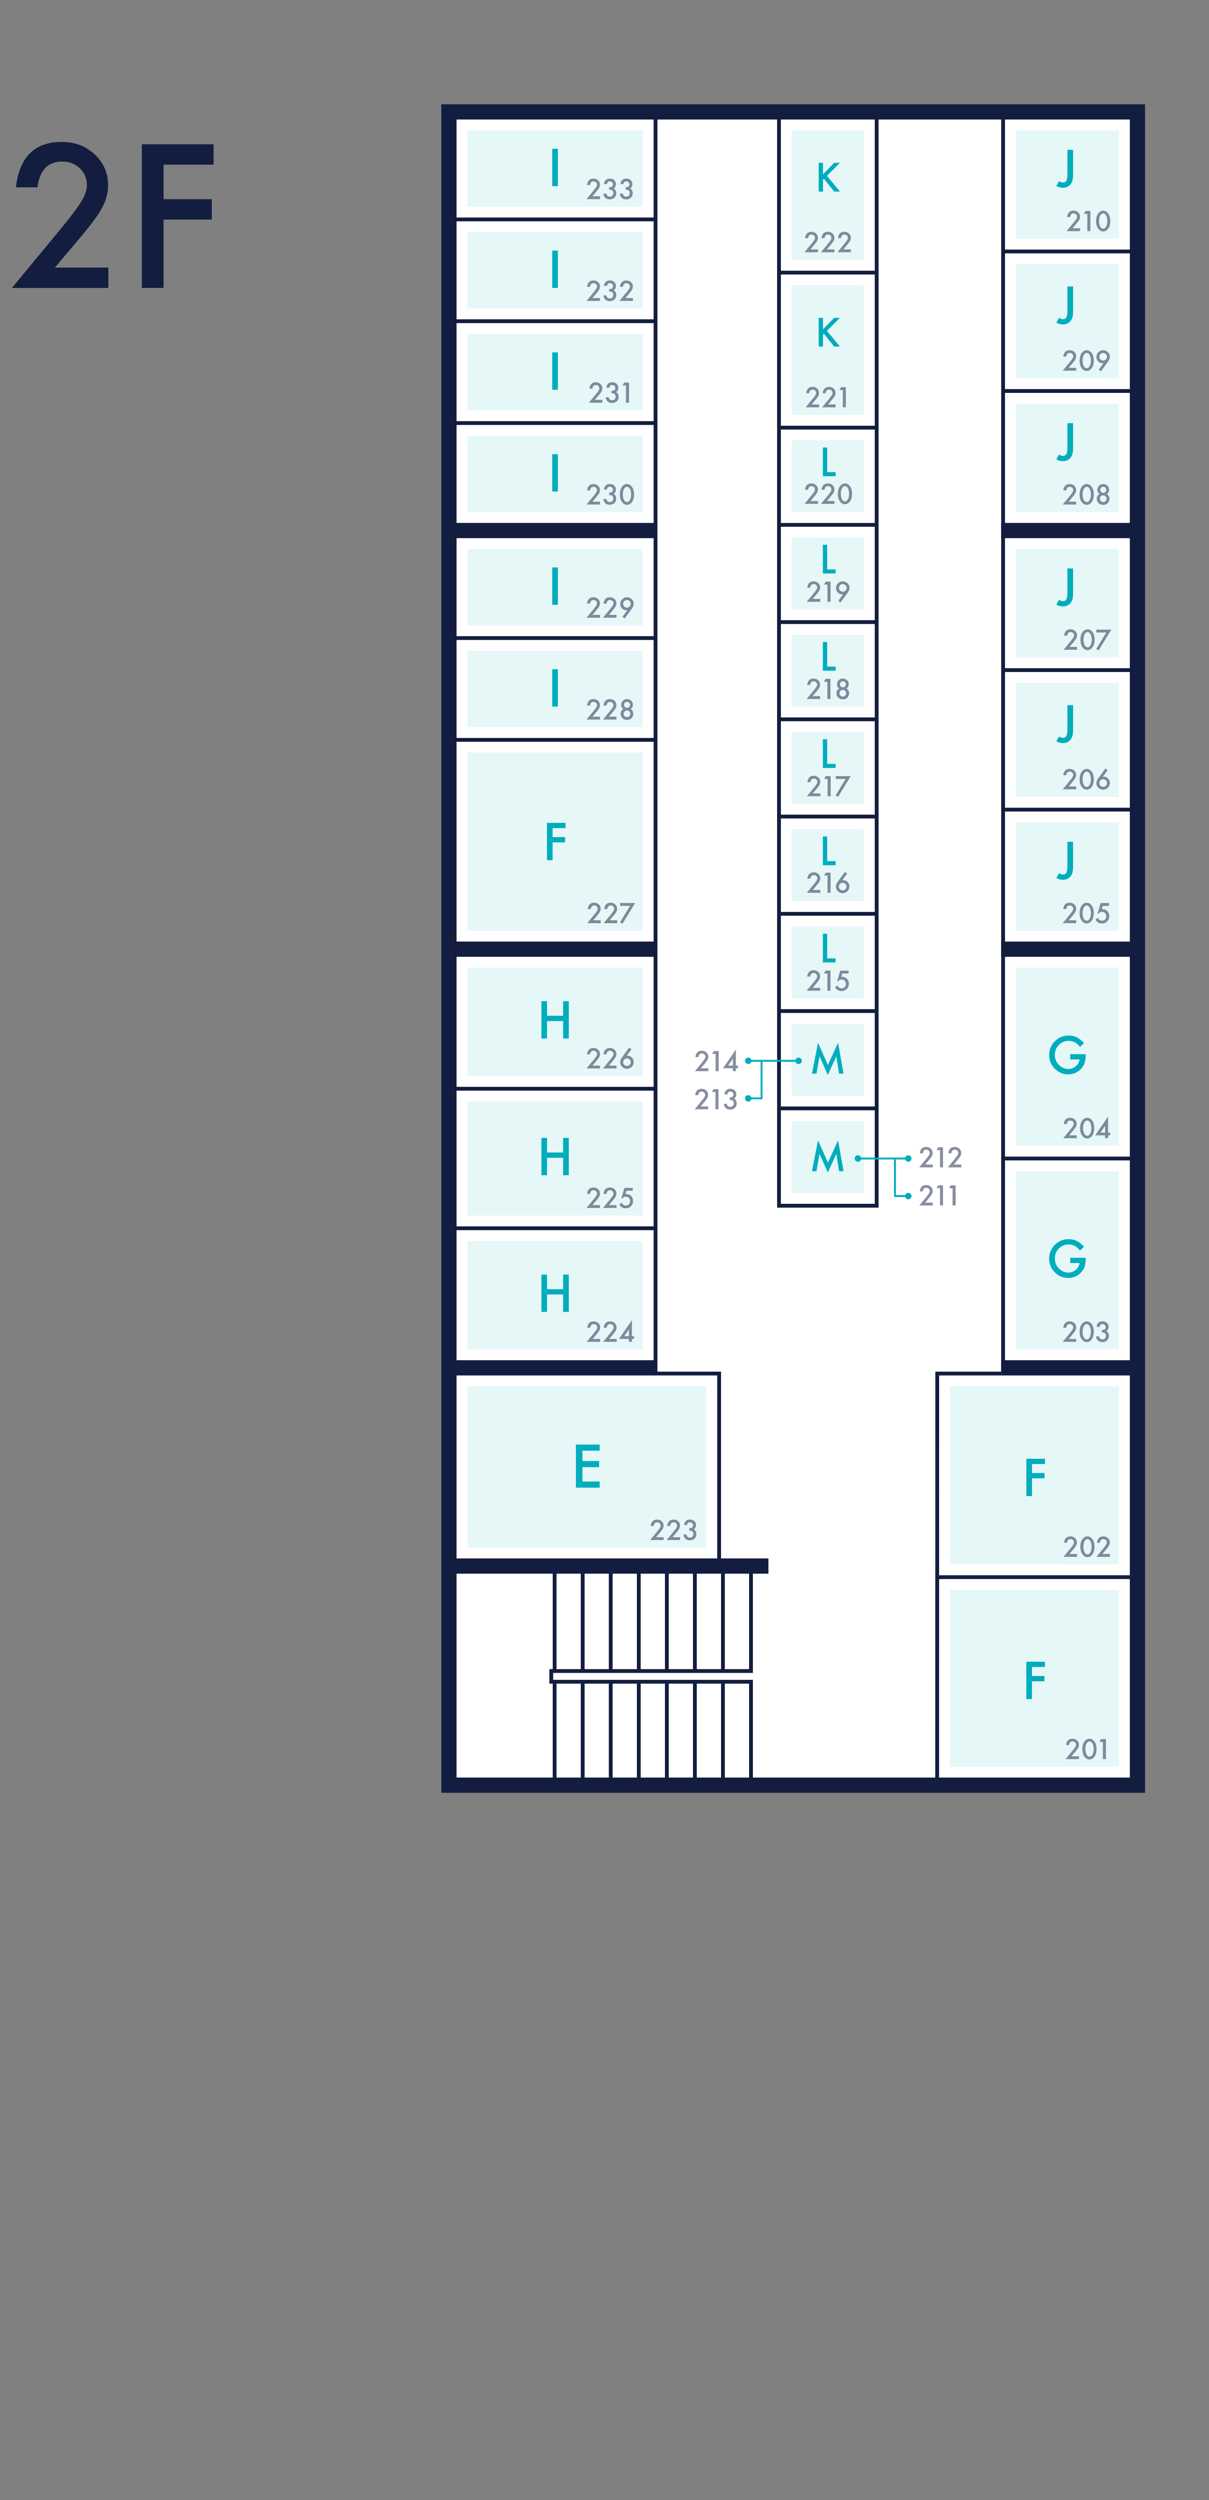 <?xml version="1.0" encoding="UTF-8"?><svg id="_レイヤー_2" xmlns="http://www.w3.org/2000/svg" viewBox="0 0 317.48 656.22"><rect x="0" y="0" width="317.48" height="656.22" fill="#808080" stroke="none"/><defs><style>.cls-1{fill:none;}.cls-2,.cls-3{fill:#00adbd;}.cls-4{fill:#fff;}.cls-3{opacity:.1;}.cls-5{opacity:.5;}.cls-6{fill:#121d3f;}</style></defs><g id="text"><g id="layout-2f"><g id="no_outline-2f"><path class="cls-6" d="M14.41,70.23h14.04v5.35H3.13l13.09-15.84c1.29-1.58,2.36-2.95,3.23-4.1.87-1.16,1.53-2.12,1.99-2.91.93-1.53,1.39-2.91,1.39-4.13,0-1.76-.62-3.23-1.86-4.42-1.24-1.19-2.77-1.78-4.59-1.78-3.81,0-5.99,2.25-6.54,6.76h-5.66c.91-7.94,4.92-11.91,12.04-11.91,3.43,0,6.31,1.09,8.64,3.27,2.34,2.18,3.52,4.88,3.52,8.11,0,2.05-.55,4.06-1.64,6.03-.55,1.03-1.36,2.24-2.43,3.65-1.07,1.41-2.41,3.07-4.04,4.99l-5.86,6.93Z"/><path class="cls-6" d="M56.08,43.22h-13.13v9.06h12.67v5.35h-12.67v17.94h-5.69v-37.7h18.82v5.35Z"/><rect class="cls-4" x="117.89" y="29.37" width="180.8" height="439.18"/><path class="cls-6" d="M300.69,470.55H115.89V27.37h184.8v443.18ZM119.89,466.55h176.8V31.37H119.89v435.18Z"/><rect class="cls-6" x="117.89" y="409.04" width="83.9" height="4"/><rect class="cls-6" x="262.92" y="357.01" width="35.76" height="4"/><rect class="cls-6" x="118.25" y="357.01" width="53.89" height="4"/><rect class="cls-6" x="246.1" y="413.45" width="52.58" height="1"/><rect class="cls-6" x="262.92" y="247.13" width="35.76" height="4"/><rect class="cls-6" x="117.89" y="247.13" width="54.25" height="4"/><rect class="cls-6" x="262.92" y="137.25" width="35.76" height="4"/><rect class="cls-6" x="117.89" y="137.25" width="54.25" height="4"/><rect class="cls-6" x="262.91" y="29.36" width="1" height="330.96"/><polygon class="cls-6" points="246.6 468.55 245.6 468.55 245.62 360.01 262.94 360.01 262.94 361.01 246.62 361.01 246.6 468.55"/><rect class="cls-6" x="117.89" y="321.88" width="54.25" height="1"/><rect class="cls-6" x="117.89" y="285.26" width="54.25" height="1"/><rect class="cls-6" x="117.89" y="166.97" width="54.25" height="1"/><rect class="cls-6" x="117.89" y="193.69" width="54.25" height="1"/><rect class="cls-6" x="117.89" y="110.54" width="54.25" height="1"/><rect class="cls-6" x="117.89" y="83.81" width="54.25" height="1"/><rect class="cls-6" x="117.89" y="57.09" width="54.25" height="1"/><rect class="cls-6" x="263.42" y="102.12" width="35.76" height="1"/><rect class="cls-6" x="263.42" y="212" width="35.76" height="1"/><rect class="cls-6" x="263.42" y="303.57" width="35.76" height="1"/><rect class="cls-6" x="263.42" y="175.38" width="35.76" height="1"/><rect class="cls-6" x="263.42" y="65.5" width="35.76" height="1"/><polygon class="cls-6" points="189.34 411.04 188.34 411.04 188.34 361.01 171.64 361.01 171.64 29.35 172.64 29.35 172.64 360.01 189.34 360.01 189.34 411.04"/><path class="cls-6" d="M230.71,316.96h-26.65V30.36h26.65v286.6ZM205.06,315.96h24.65V31.36h-24.65v284.6Z"/><rect class="cls-6" x="204.17" y="264.87" width="25.65" height="1"/><rect class="cls-6" x="204.17" y="239.35" width="25.65" height="1"/><rect class="cls-6" x="204.17" y="213.82" width="25.65" height="1"/><rect class="cls-6" x="204.17" y="188.3" width="25.65" height="1"/><rect class="cls-6" x="204.17" y="162.78" width="25.65" height="1"/><rect class="cls-6" x="204.17" y="137.26" width="25.65" height="1"/><rect class="cls-6" x="204.17" y="111.74" width="25.65" height="1"/><rect class="cls-6" x="204.17" y="71.05" width="25.65" height="1"/><rect class="cls-6" x="204.17" y="290.42" width="25.65" height="1"/><polygon class="cls-6" points="197.71 468.95 196.71 468.95 196.71 441.9 144.26 441.9 144.26 438.09 196.71 438.09 196.71 411.04 197.71 411.04 197.71 439.09 145.26 439.09 145.26 440.9 197.71 440.9 197.71 468.95"/><rect class="cls-6" x="145.14" y="411.04" width="1" height="27.55"/><rect class="cls-6" x="145.14" y="441.34" width="1" height="27.61"/><rect class="cls-6" x="152.51" y="411.04" width="1" height="27.55"/><rect class="cls-6" x="152.51" y="441.34" width="1" height="27.61"/><rect class="cls-6" x="159.87" y="411.04" width="1" height="27.55"/><rect class="cls-6" x="167.24" y="411.04" width="1" height="27.55"/><rect class="cls-6" x="174.61" y="411.04" width="1" height="27.55"/><rect class="cls-6" x="181.97" y="411.04" width="1" height="27.55"/><rect class="cls-6" x="189.34" y="411.04" width="1" height="27.43"/><rect class="cls-6" x="167.24" y="441.46" width="1" height="27.49"/><rect class="cls-6" x="174.61" y="441.46" width="1" height="27.49"/><rect class="cls-6" x="181.97" y="441.46" width="1" height="27.49"/><rect class="cls-6" x="189.34" y="441.34" width="1" height="27.49"/><rect class="cls-6" x="159.87" y="441.34" width="1" height="27.61"/><rect class="cls-3" x="207.89" y="294.25" width="18.98" height="18.88"/><rect class="cls-3" x="207.89" y="268.7" width="18.98" height="18.88"/><rect class="cls-3" x="207.89" y="243.18" width="18.98" height="18.85"/><rect class="cls-3" x="207.89" y="217.66" width="18.98" height="18.85"/><rect class="cls-3" x="207.89" y="192.14" width="18.98" height="18.85"/><rect class="cls-3" x="207.89" y="166.62" width="18.98" height="18.85"/><rect class="cls-3" x="207.89" y="141.09" width="18.98" height="18.85"/><rect class="cls-3" x="207.89" y="115.57" width="18.98" height="18.85"/><polygon class="cls-3" points="279.39 410.62 279.39 410.61 249.45 410.61 249.45 363.84 293.85 363.84 293.84 410.62 279.39 410.62"/><rect class="cls-3" x="266.74" y="307.4" width="27.11" height="46.77"/><rect class="cls-3" x="266.74" y="253.96" width="27.11" height="46.77"/><rect class="cls-3" x="266.74" y="215.84" width="27.11" height="28.46"/><rect class="cls-3" x="266.74" y="179.21" width="27.11" height="29.96"/><rect class="cls-3" x="266.74" y="144.08" width="27.11" height="28.46"/><rect class="cls-3" x="266.74" y="105.96" width="27.11" height="28.46"/><rect class="cls-3" x="266.74" y="69.33" width="27.11" height="29.96"/><rect class="cls-3" x="122.72" y="197.52" width="46.08" height="46.77"/><rect class="cls-3" x="122.72" y="253.96" width="46.08" height="28.46"/><rect class="cls-3" x="122.72" y="289.09" width="46.08" height="29.96"/><rect class="cls-3" x="122.72" y="325.72" width="46.08" height="28.46"/><polygon class="cls-3" points="185.51 406.21 137.59 406.21 137.59 406.21 122.72 406.21 122.72 363.84 185.51 363.84 185.51 406.21"/><polygon class="cls-3" points="293.85 417.29 293.84 463.72 249.44 463.72 249.44 417.29 293.85 417.29"/><rect class="cls-3" x="266.74" y="34.2" width="27.11" height="28.46"/><rect class="cls-3" x="122.72" y="60.93" width="46.08" height="20.05"/><rect class="cls-3" x="122.72" y="87.65" width="46.08" height="20.05"/><rect class="cls-3" x="122.72" y="114.37" width="46.08" height="20.04"/><rect class="cls-3" x="122.72" y="144.08" width="46.08" height="20.05"/><rect class="cls-3" x="122.72" y="170.8" width="46.08" height="20.06"/><rect class="cls-3" x="122.72" y="34.2" width="46.08" height="20.05"/><rect class="cls-3" x="207.89" y="74.88" width="18.98" height="34.02"/><rect class="cls-3" x="207.89" y="34.2" width="18.98" height="34.02"/><path class="cls-2" d="M274.41,437.53h-3.42v2.36h3.29v1.39h-3.29v4.67h-1.48v-9.8h4.89v1.39Z"/><path class="cls-2" d="M274.42,384.26h-3.42v2.36h3.29v1.39h-3.29v4.67h-1.48v-9.8h4.89v1.39Z"/><path class="cls-2" d="M157.47,380.76h-4.53v2.72h4.4v1.6h-4.4v3.78h4.53v1.6h-6.24v-11.31h6.24v1.6Z"/><path class="cls-2" d="M213.22,307.4l1.59-8.11,2.59,5.86,2.68-5.86,1.43,8.11h-1.17l-.73-4.55-2.23,4.9-2.17-4.9-.81,4.56h-1.18Z"/><path class="cls-2" d="M213.22,281.79l1.59-8.11,2.59,5.86,2.68-5.86,1.43,8.11h-1.17l-.73-4.55-2.23,4.9-2.17-4.9-.81,4.56h-1.18Z"/><path class="cls-2" d="M217.21,245.07v6.47h2.22v1.07h-3.35v-7.54h1.14Z"/><path class="cls-2" d="M217.21,219.55v6.47h2.22v1.07h-3.35v-7.54h1.14Z"/><path class="cls-2" d="M217.21,194.02v6.47h2.22v1.07h-3.35v-7.54h1.14Z"/><path class="cls-2" d="M217.21,168.5v6.47h2.22v1.07h-3.35v-7.54h1.14Z"/><path class="cls-2" d="M217.21,142.98v6.47h2.22v1.07h-3.35v-7.54h1.14Z"/><path class="cls-2" d="M217.21,117.46v6.47h2.22v1.07h-3.35v-7.54h1.14Z"/><path class="cls-2" d="M216.11,86.44l2.93-3.01h1.52l-3.41,3.41,3.43,4.13h-1.52l-2.71-3.35-.23.23v3.12h-1.14v-7.54h1.14v3.01Z"/><path class="cls-2" d="M216.11,45.75l2.93-3.01h1.52l-3.41,3.41,3.43,4.13h-1.52l-2.71-3.35-.23.23v3.12h-1.14v-7.54h1.14v3.01Z"/><path class="cls-2" d="M281.04,330.13h4.05v.32c0,.74-.09,1.39-.26,1.96-.17.53-.46,1.02-.86,1.47-.91,1.02-2.07,1.54-3.47,1.54s-2.55-.5-3.52-1.49c-.98-.99-1.47-2.19-1.47-3.58s.5-2.63,1.49-3.62c.99-.99,2.2-1.49,3.63-1.49.77,0,1.48.16,2.15.47.63.31,1.26.82,1.87,1.52l-1.05,1.01c-.8-1.07-1.78-1.61-2.94-1.61-1.04,0-1.91.36-2.61,1.07-.7.7-1.05,1.58-1.05,2.64s.39,1.99,1.17,2.7c.73.66,1.53.98,2.38.98.73,0,1.38-.25,1.96-.74.58-.5.9-1.09.97-1.78h-2.44v-1.39Z"/><path class="cls-2" d="M143.65,338.37h4.23v-3.83h1.48v9.8h-1.48v-4.58h-4.23v4.58h-1.48v-9.8h1.48v3.83Z"/><path class="cls-2" d="M143.65,302.49h4.23v-3.83h1.48v9.8h-1.48v-4.58h-4.23v4.58h-1.48v-9.8h1.48v3.83Z"/><path class="cls-2" d="M143.65,266.61h4.23v-3.83h1.48v9.8h-1.48v-4.58h-4.23v4.58h-1.48v-9.8h1.48v3.83Z"/><path class="cls-2" d="M148.53,217.35h-3.42v2.36h3.29v1.39h-3.29v4.67h-1.48v-9.8h4.89v1.39Z"/><path class="cls-2" d="M146.5,175.65v9.8h-1.48v-9.8h1.48Z"/><path class="cls-2" d="M146.5,148.93v9.8h-1.48v-9.8h1.48Z"/><path class="cls-2" d="M146.5,119.21v9.8h-1.48v-9.8h1.48Z"/><path class="cls-2" d="M146.5,92.49v9.8h-1.48v-9.8h1.48Z"/><path class="cls-2" d="M146.5,65.77v9.8h-1.48v-9.8h1.48Z"/><path class="cls-2" d="M146.5,39.05v9.8h-1.48v-9.8h1.48Z"/><path class="cls-2" d="M281.04,276.69h4.05v.32c0,.74-.09,1.39-.26,1.96-.17.52-.46,1.02-.86,1.47-.91,1.02-2.07,1.54-3.47,1.54s-2.55-.5-3.52-1.49c-.98-1-1.47-2.19-1.47-3.58s.5-2.63,1.49-3.62c.99-1,2.2-1.49,3.63-1.49.77,0,1.48.16,2.15.47.63.31,1.26.82,1.87,1.52l-1.05,1.01c-.8-1.07-1.78-1.61-2.94-1.61-1.04,0-1.91.36-2.61,1.07-.7.7-1.05,1.58-1.05,2.64s.39,1.99,1.17,2.7c.73.66,1.53.98,2.38.98.73,0,1.38-.25,1.96-.74.58-.5.9-1.09.97-1.78h-2.44v-1.39Z"/><path class="cls-2" d="M281.79,220.94v6.34c0,.76-.05,1.32-.16,1.7-.11.42-.29.78-.54,1.07-.5.58-1.15.87-1.97.87-.62,0-1.2-.16-1.73-.48l.72-1.26c.36.24.7.36,1.01.36.44,0,.74-.17.91-.5.18-.33.27-.92.27-1.75v-6.34h1.49Z"/><path class="cls-2" d="M281.79,185.06v6.34c0,.76-.05,1.32-.16,1.7-.11.42-.29.78-.54,1.07-.5.58-1.15.87-1.97.87-.62,0-1.2-.16-1.73-.48l.72-1.26c.36.24.7.36,1.01.36.44,0,.74-.17.91-.5.18-.33.27-.92.27-1.75v-6.34h1.49Z"/><path class="cls-2" d="M281.79,149.19v6.34c0,.76-.05,1.32-.16,1.7-.11.42-.29.78-.54,1.07-.5.58-1.15.87-1.97.87-.62,0-1.2-.16-1.73-.48l.72-1.26c.36.24.7.36,1.01.36.44,0,.74-.17.91-.5.18-.33.27-.92.27-1.75v-6.34h1.49Z"/><path class="cls-2" d="M281.79,111.06v6.34c0,.76-.05,1.32-.16,1.7-.11.42-.29.78-.54,1.07-.5.58-1.15.87-1.97.87-.62,0-1.2-.16-1.73-.48l.72-1.26c.36.24.7.36,1.01.36.44,0,.74-.17.91-.5.18-.33.27-.92.27-1.75v-6.34h1.49Z"/><path class="cls-2" d="M281.79,75.18v6.34c0,.76-.05,1.32-.16,1.7-.11.42-.29.78-.54,1.07-.5.58-1.15.87-1.97.87-.62,0-1.2-.16-1.73-.48l.72-1.26c.36.24.7.36,1.01.36.44,0,.74-.17.91-.5.18-.33.27-.92.27-1.75v-6.34h1.49Z"/><path class="cls-2" d="M281.79,39.31v6.34c0,.76-.05,1.32-.16,1.7-.11.42-.29.78-.54,1.07-.5.58-1.15.87-1.97.87-.62,0-1.2-.16-1.73-.48l.72-1.26c.36.24.7.36,1.01.36.44,0,.74-.17.91-.5.18-.33.27-.92.27-1.75v-6.34h1.49Z"/><g class="cls-5"><path class="cls-6" d="M281.37,460.97h1.97v.75h-3.54l1.83-2.22c.18-.22.33-.41.45-.57.12-.16.21-.3.28-.41.13-.21.19-.41.19-.58,0-.25-.09-.45-.26-.62-.17-.17-.39-.25-.64-.25-.53,0-.84.32-.92.95h-.79c.13-1.11.69-1.67,1.69-1.67.48,0,.88.15,1.21.46.33.3.49.68.49,1.13,0,.29-.08.57-.23.84-.08.14-.19.31-.34.51-.15.2-.34.43-.57.7l-.82.97Z"/><path class="cls-6" d="M284.23,459.05c0-.84.2-1.51.59-2.01.35-.45.78-.68,1.27-.68s.92.23,1.27.68c.39.5.59,1.18.59,2.05s-.2,1.54-.59,2.04c-.35.45-.77.68-1.27.68s-.92-.23-1.28-.68c-.39-.5-.59-1.19-.59-2.08ZM285.02,459.05c0,.59.1,1.07.3,1.46.2.38.46.57.78.57s.57-.19.78-.57c.21-.38.31-.86.31-1.43s-.1-1.05-.31-1.44c-.21-.38-.46-.57-.78-.57s-.57.19-.77.57c-.21.38-.31.85-.31,1.41Z"/><path class="cls-6" d="M289.61,457.19h-.91l.44-.75h1.27v5.28h-.8v-4.53Z"/></g><g class="cls-5"><path class="cls-6" d="M280.84,407.87h1.97v.75h-3.54l1.83-2.22c.18-.22.33-.41.45-.57.12-.16.21-.3.28-.41.13-.21.19-.41.19-.58,0-.25-.09-.45-.26-.62-.17-.17-.39-.25-.64-.25-.53,0-.84.32-.92.95h-.79c.13-1.11.69-1.67,1.69-1.67.48,0,.88.15,1.21.46.33.3.49.68.49,1.13,0,.29-.08.57-.23.84-.08.14-.19.31-.34.51-.15.2-.34.43-.57.7l-.82.97Z"/><path class="cls-6" d="M283.7,405.94c0-.84.2-1.51.59-2.01.35-.45.78-.68,1.27-.68s.92.23,1.27.68c.39.5.59,1.18.59,2.05s-.2,1.54-.59,2.04c-.35.45-.77.68-1.27.68s-.92-.23-1.28-.68c-.39-.5-.59-1.19-.59-2.08ZM284.49,405.95c0,.59.1,1.07.3,1.46.2.38.46.57.78.57s.57-.19.78-.57c.21-.38.31-.86.31-1.43s-.1-1.05-.31-1.44c-.21-.38-.46-.57-.78-.57s-.57.19-.77.57c-.21.38-.31.85-.31,1.41Z"/><path class="cls-6" d="M289.48,407.87h1.97v.75h-3.54l1.83-2.22c.18-.22.33-.41.45-.57.12-.16.21-.3.28-.41.13-.21.19-.41.19-.58,0-.25-.09-.45-.26-.62-.17-.17-.39-.25-.64-.25-.53,0-.84.32-.92.95h-.79c.13-1.11.69-1.67,1.69-1.67.48,0,.88.15,1.21.46.33.3.49.68.49,1.13,0,.29-.08.57-.23.84-.08.14-.19.31-.34.51-.15.2-.34.43-.57.7l-.82.97Z"/></g><g class="cls-5"><path class="cls-6" d="M172.3,403.46h1.97v.75h-3.54l1.83-2.22c.18-.22.33-.41.45-.57.12-.16.21-.3.28-.41.13-.21.19-.41.19-.58,0-.25-.09-.45-.26-.62-.17-.17-.39-.25-.64-.25-.53,0-.84.32-.92.95h-.79c.13-1.11.69-1.67,1.69-1.67.48,0,.88.15,1.21.46.33.3.49.68.49,1.13,0,.29-.08.57-.23.84-.08.14-.19.31-.34.51-.15.2-.34.43-.57.7l-.82.97Z"/><path class="cls-6" d="M176.62,403.46h1.97v.75h-3.54l1.83-2.22c.18-.22.33-.41.45-.57.12-.16.21-.3.28-.41.13-.21.19-.41.19-.58,0-.25-.09-.45-.26-.62-.17-.17-.39-.25-.64-.25-.53,0-.84.32-.92.95h-.79c.13-1.11.69-1.67,1.69-1.67.48,0,.88.15,1.21.46.33.3.49.68.49,1.13,0,.29-.08.57-.23.84-.08.14-.19.31-.34.51-.15.2-.34.43-.57.7l-.82.97Z"/><path class="cls-6" d="M181,401.76v-.68c.34,0,.56-.04.68-.11.21-.13.31-.34.31-.64,0-.23-.08-.41-.23-.55-.15-.14-.34-.22-.58-.22-.22,0-.39.05-.51.16-.12.11-.2.29-.26.55h-.79c.08-.5.25-.86.51-1.09.26-.23.61-.35,1.07-.35s.84.14,1.13.41c.29.27.44.62.44,1.05,0,.48-.19.86-.57,1.13.44.26.66.68.66,1.25,0,.47-.16.86-.48,1.16s-.73.45-1.23.45c-.64,0-1.11-.23-1.42-.7-.13-.2-.21-.47-.24-.81h.77c.04.25.14.45.3.59.16.14.37.2.62.2s.47-.08.64-.26c.17-.18.25-.4.25-.67,0-.36-.13-.61-.38-.76-.15-.09-.38-.13-.69-.13Z"/></g><g class="cls-5"><path class="cls-6" d="M155.64,351.43h1.97v.75h-3.54l1.83-2.22c.18-.22.33-.41.45-.57.12-.16.21-.3.28-.41.13-.21.19-.41.19-.58,0-.25-.09-.45-.26-.62-.17-.17-.39-.25-.64-.25-.53,0-.84.32-.92.95h-.79c.13-1.11.69-1.67,1.69-1.67.48,0,.88.15,1.21.46.33.3.49.68.49,1.13,0,.29-.08.57-.23.84-.08.14-.19.31-.34.51-.15.2-.34.43-.57.7l-.82.97Z"/><path class="cls-6" d="M159.96,351.43h1.97v.75h-3.54l1.83-2.22c.18-.22.33-.41.45-.57.12-.16.21-.3.28-.41.13-.21.19-.41.19-.58,0-.25-.09-.45-.26-.62-.17-.17-.39-.25-.64-.25-.53,0-.84.32-.92.95h-.79c.13-1.11.69-1.67,1.69-1.67.48,0,.88.15,1.21.46.33.3.49.68.49,1.13,0,.29-.08.57-.23.84-.08.14-.19.31-.34.51-.15.2-.34.43-.57.7l-.82.97Z"/><path class="cls-6" d="M165.93,350.7h.56v.72h-.56v.75h-.8v-.75h-2.59l3.39-4.92v4.2ZM165.14,350.7v-1.77l-1.22,1.77h1.22Z"/></g><g class="cls-5"><path class="cls-6" d="M155.59,316.3h1.97v.75h-3.54l1.83-2.22c.18-.22.33-.41.45-.57.12-.16.21-.3.28-.41.13-.21.19-.41.19-.58,0-.25-.09-.45-.26-.62-.17-.17-.39-.25-.64-.25-.53,0-.84.32-.92.95h-.79c.13-1.11.69-1.67,1.69-1.67.48,0,.88.15,1.21.46.33.31.49.68.49,1.13,0,.29-.08.57-.23.84-.08.14-.19.31-.34.51-.15.2-.34.43-.57.7l-.82.97Z"/><path class="cls-6" d="M159.91,316.3h1.97v.75h-3.54l1.83-2.22c.18-.22.33-.41.45-.57.12-.16.21-.3.28-.41.13-.21.19-.41.19-.58,0-.25-.09-.45-.26-.62-.17-.17-.39-.25-.64-.25-.53,0-.84.32-.92.95h-.79c.13-1.11.69-1.67,1.69-1.67.48,0,.88.15,1.21.46.33.31.49.68.49,1.13,0,.29-.08.57-.23.84-.08.14-.19.31-.34.51-.15.2-.34.43-.57.7l-.82.97Z"/><path class="cls-6" d="M166.16,312.52h-1.63l-.26.88s.08,0,.11-.01c.04,0,.07,0,.1,0,.51,0,.93.17,1.26.52.33.34.5.79.5,1.32s-.19,1.01-.56,1.37-.84.54-1.41.54c-.7,0-1.25-.33-1.65-.98l.6-.51c.17.28.33.48.5.6.17.11.38.17.62.17.32,0,.59-.11.8-.33.22-.23.32-.51.32-.84s-.11-.61-.32-.83c-.21-.22-.48-.33-.8-.33-.36,0-.67.16-.93.47h-.26l.83-2.78h2.18v.75Z"/></g><g class="cls-5"><path class="cls-6" d="M155.59,279.68h1.97v.75h-3.54l1.83-2.22c.18-.22.33-.41.45-.57.12-.16.21-.3.28-.41.13-.21.19-.41.19-.58,0-.25-.09-.45-.26-.62-.17-.17-.39-.25-.64-.25-.53,0-.84.32-.92.95h-.79c.13-1.11.69-1.67,1.69-1.67.48,0,.88.15,1.21.46.33.31.49.68.49,1.13,0,.29-.08.57-.23.84-.08.14-.19.31-.34.51-.15.2-.34.43-.57.7l-.82.97Z"/><path class="cls-6" d="M159.91,279.68h1.97v.75h-3.54l1.83-2.22c.18-.22.33-.41.45-.57.12-.16.21-.3.28-.41.13-.21.19-.41.19-.58,0-.25-.09-.45-.26-.62-.17-.17-.39-.25-.64-.25-.53,0-.84.32-.92.95h-.79c.13-1.11.69-1.67,1.69-1.67.48,0,.88.15,1.21.46.33.31.49.68.49,1.13,0,.29-.08.57-.23.84-.08.14-.19.31-.34.51-.15.2-.34.43-.57.7l-.82.97Z"/><path class="cls-6" d="M165.23,274.96l.58.44-1.26,1.72c.07,0,.13-.02.17-.02.05,0,.09,0,.11,0,.43,0,.8.16,1.11.49.31.32.46.71.46,1.17,0,.48-.17.9-.52,1.24-.34.34-.76.52-1.24.52s-.9-.17-1.26-.51c-.35-.34-.53-.74-.53-1.21,0-.42.17-.86.52-1.33l1.85-2.51ZM165.64,278.8c0-.28-.1-.52-.29-.71-.2-.2-.43-.29-.71-.29s-.51.1-.71.29c-.19.19-.29.43-.29.7s.1.51.29.7c.19.19.43.29.71.29s.51-.1.7-.29c.2-.2.29-.43.29-.69Z"/></g><g class="cls-5"><path class="cls-6" d="M155.77,241.55h1.97v.75h-3.54l1.83-2.22c.18-.22.33-.41.45-.57.12-.16.21-.3.28-.41.13-.21.19-.41.19-.58,0-.25-.09-.45-.26-.62-.17-.17-.39-.25-.64-.25-.53,0-.84.32-.92.95h-.79c.13-1.11.69-1.67,1.69-1.67.48,0,.88.15,1.21.46.33.3.49.68.49,1.13,0,.29-.08.57-.23.84-.08.14-.19.31-.34.51-.15.2-.34.43-.57.7l-.82.97Z"/><path class="cls-6" d="M160.1,241.55h1.97v.75h-3.54l1.83-2.22c.18-.22.33-.41.45-.57.12-.16.21-.3.28-.41.13-.21.19-.41.19-.58,0-.25-.09-.45-.26-.62-.17-.17-.39-.25-.64-.25-.53,0-.84.32-.92.95h-.79c.13-1.11.69-1.67,1.69-1.67.48,0,.88.15,1.21.46.33.3.49.68.49,1.13,0,.29-.08.57-.23.84-.08.14-.19.31-.34.51-.15.2-.34.43-.57.7l-.82.97Z"/><path class="cls-6" d="M165.45,237.76h-2.6v-.75h3.93l-3.33,5.46-.63-.4,2.63-4.31Z"/></g><g class="cls-5"><path class="cls-6" d="M155.59,188.11h1.97v.75h-3.54l1.83-2.22c.18-.22.33-.41.45-.57.12-.16.21-.3.28-.41.13-.21.19-.41.19-.58,0-.25-.09-.45-.26-.62-.17-.17-.39-.25-.64-.25-.53,0-.84.32-.92.95h-.79c.13-1.11.69-1.67,1.69-1.67.48,0,.88.15,1.21.46.33.3.49.68.49,1.13,0,.29-.08.57-.23.84-.08.14-.19.31-.34.51-.15.2-.34.43-.57.7l-.82.97Z"/><path class="cls-6" d="M159.91,188.11h1.97v.75h-3.54l1.83-2.22c.18-.22.33-.41.45-.57.12-.16.21-.3.28-.41.13-.21.19-.41.19-.58,0-.25-.09-.45-.26-.62-.17-.17-.39-.25-.64-.25-.53,0-.84.32-.92.95h-.79c.13-1.11.69-1.67,1.69-1.67.48,0,.88.15,1.21.46.33.3.49.68.49,1.13,0,.29-.08.57-.23.84-.08.14-.19.31-.34.51-.15.2-.34.43-.57.7l-.82.97Z"/><path class="cls-6" d="M163.7,186.11c-.39-.27-.58-.65-.58-1.12,0-.43.15-.79.44-1.07.3-.29.66-.43,1.1-.43s.8.14,1.09.43c.29.28.44.64.44,1.08,0,.45-.19.82-.58,1.11.21.11.38.28.5.5.12.22.18.46.18.74,0,.47-.15.85-.46,1.15-.31.3-.7.45-1.17.45s-.89-.15-1.21-.45c-.32-.3-.48-.68-.48-1.13,0-.59.24-1.01.71-1.24ZM163.77,187.33c0,.24.08.45.25.63.17.17.38.26.62.26s.45-.08.62-.26c.17-.17.26-.38.26-.62s-.09-.45-.26-.62-.38-.26-.62-.26-.45.09-.62.26c-.17.17-.26.38-.26.61ZM163.87,184.99c0,.23.08.42.23.57.15.16.34.23.56.23s.4-.08.56-.23c.15-.15.23-.34.23-.56s-.08-.4-.23-.56c-.15-.15-.34-.23-.56-.23s-.4.08-.56.23c-.15.16-.23.34-.23.55Z"/></g><g class="cls-5"><path class="cls-6" d="M155.59,161.38h1.97v.75h-3.54l1.83-2.22c.18-.22.33-.41.45-.57.12-.16.21-.3.28-.41.13-.21.19-.41.19-.58,0-.25-.09-.45-.26-.62-.17-.17-.39-.25-.64-.25-.53,0-.84.32-.92.95h-.79c.13-1.11.69-1.67,1.69-1.67.48,0,.88.15,1.21.46.33.3.49.68.49,1.13,0,.29-.08.57-.23.84-.08.14-.19.31-.34.51-.15.2-.34.43-.57.7l-.82.97Z"/><path class="cls-6" d="M159.91,161.38h1.97v.75h-3.54l1.83-2.22c.18-.22.33-.41.45-.57.12-.16.21-.3.28-.41.13-.21.19-.41.19-.58,0-.25-.09-.45-.26-.62-.17-.17-.39-.25-.64-.25-.53,0-.84.32-.92.95h-.79c.13-1.11.69-1.67,1.69-1.67.48,0,.88.15,1.21.46.33.3.49.68.49,1.13,0,.29-.08.57-.23.84-.08.14-.19.31-.34.51-.15.2-.34.43-.57.7l-.82.97Z"/><path class="cls-6" d="M164.05,162.31l-.58-.43,1.26-1.72c-.07,0-.13.02-.17.02-.05,0-.09,0-.12,0-.43,0-.8-.16-1.11-.49-.31-.32-.46-.71-.46-1.17,0-.49.17-.9.52-1.24.35-.35.76-.52,1.24-.52s.9.17,1.25.51c.36.34.53.74.53,1.2,0,.41-.17.85-.52,1.33l-1.84,2.5ZM163.64,158.47c0,.29.1.52.29.72.2.2.43.29.71.29s.51-.1.7-.29c.2-.2.29-.43.29-.71s-.1-.51-.29-.71c-.19-.19-.43-.29-.71-.29s-.51.1-.7.29c-.2.2-.29.43-.29.69Z"/></g><g class="cls-5"><path class="cls-6" d="M155.59,131.67h1.97v.75h-3.54l1.83-2.22c.18-.22.33-.41.45-.57.12-.16.21-.3.28-.41.13-.21.19-.41.19-.58,0-.25-.09-.45-.26-.62-.17-.17-.39-.25-.64-.25-.53,0-.84.32-.92.95h-.79c.13-1.11.69-1.67,1.69-1.67.48,0,.88.15,1.21.46.33.3.49.68.49,1.13,0,.29-.08.57-.23.84-.08.14-.19.31-.34.51-.15.2-.34.43-.57.7l-.82.97Z"/><path class="cls-6" d="M159.97,129.96v-.68c.34,0,.56-.04.68-.11.21-.13.31-.34.31-.64,0-.23-.08-.41-.23-.55-.15-.14-.34-.22-.58-.22-.22,0-.39.05-.51.16-.12.11-.2.29-.26.55h-.79c.08-.5.25-.86.51-1.09.26-.23.61-.35,1.07-.35s.84.14,1.13.41c.29.27.44.62.44,1.05,0,.48-.19.86-.57,1.13.44.26.66.68.66,1.25,0,.47-.16.86-.48,1.16s-.73.45-1.23.45c-.64,0-1.11-.23-1.42-.7-.13-.2-.21-.47-.24-.81h.77c.04.25.14.45.3.59.16.14.37.2.62.2s.47-.08.64-.26c.17-.18.25-.4.25-.67,0-.36-.13-.61-.38-.76-.15-.09-.38-.13-.69-.13Z"/><path class="cls-6" d="M162.78,129.74c0-.84.2-1.51.59-2.01.35-.45.78-.68,1.27-.68s.92.23,1.27.68c.39.5.59,1.18.59,2.05s-.2,1.54-.59,2.04c-.35.45-.77.68-1.27.68s-.92-.23-1.28-.68c-.39-.5-.59-1.19-.59-2.08ZM163.56,129.75c0,.59.1,1.07.3,1.46.2.38.46.57.78.57s.57-.19.78-.57c.21-.38.31-.86.31-1.43s-.1-1.05-.31-1.44c-.21-.38-.46-.57-.78-.57s-.57.19-.77.57c-.21.38-.31.85-.31,1.41Z"/></g><g class="cls-5"><path class="cls-6" d="M156.21,104.95h1.97v.75h-3.54l1.83-2.22c.18-.22.33-.41.45-.57.12-.16.21-.3.28-.41.13-.21.19-.41.19-.58,0-.25-.09-.45-.26-.62-.17-.17-.39-.25-.64-.25-.53,0-.84.32-.92.95h-.79c.13-1.11.69-1.67,1.69-1.67.48,0,.88.15,1.21.46.33.3.49.68.49,1.13,0,.29-.08.57-.23.84-.08.14-.19.31-.34.51-.15.2-.34.43-.57.7l-.82.97Z"/><path class="cls-6" d="M160.59,103.25v-.68c.34,0,.56-.04.68-.11.21-.13.31-.34.31-.64,0-.23-.08-.41-.23-.55-.15-.14-.34-.22-.58-.22-.22,0-.39.05-.51.16-.12.11-.2.29-.26.55h-.79c.08-.5.25-.86.51-1.09.26-.23.61-.35,1.07-.35s.84.14,1.13.41c.29.27.44.62.44,1.05,0,.48-.19.86-.57,1.13.44.26.66.68.66,1.25,0,.47-.16.86-.48,1.16s-.73.45-1.23.45c-.64,0-1.11-.23-1.42-.7-.13-.2-.21-.47-.24-.81h.77c.04.25.14.45.3.59.16.14.37.2.62.2s.47-.08.64-.26c.17-.18.25-.4.25-.67,0-.36-.13-.61-.38-.76-.15-.09-.38-.13-.69-.13Z"/><path class="cls-6" d="M164.38,101.17h-.91l.44-.75h1.27v5.28h-.8v-4.53Z"/></g><g class="cls-5"><path class="cls-6" d="M155.59,78.23h1.97v.75h-3.54l1.83-2.22c.18-.22.33-.41.45-.57.12-.16.21-.3.28-.41.13-.21.19-.41.19-.58,0-.25-.09-.45-.26-.62-.17-.17-.39-.25-.64-.25-.53,0-.84.32-.92.95h-.79c.13-1.11.69-1.67,1.69-1.67.48,0,.88.15,1.21.46.33.3.49.68.49,1.13,0,.29-.08.57-.23.84-.08.14-.19.31-.34.51-.15.2-.34.43-.57.7l-.82.97Z"/><path class="cls-6" d="M159.97,76.53v-.68c.34,0,.56-.04.68-.11.21-.13.31-.34.31-.64,0-.23-.08-.41-.23-.55-.15-.14-.34-.22-.58-.22-.22,0-.39.05-.51.16-.12.11-.2.29-.26.55h-.79c.08-.5.25-.86.51-1.09.26-.23.61-.35,1.07-.35s.84.14,1.13.41c.29.27.44.62.44,1.05,0,.48-.19.86-.57,1.13.44.26.66.68.66,1.25,0,.47-.16.86-.48,1.16s-.73.45-1.23.45c-.64,0-1.11-.23-1.42-.7-.13-.2-.21-.47-.24-.81h.77c.04.25.14.45.3.59.16.14.37.2.62.2s.47-.08.64-.26c.17-.18.25-.4.25-.67,0-.36-.13-.61-.38-.76-.15-.09-.38-.13-.69-.13Z"/><path class="cls-6" d="M164.23,78.23h1.97v.75h-3.54l1.83-2.22c.18-.22.33-.41.45-.57.12-.16.21-.3.28-.41.13-.21.19-.41.19-.58,0-.25-.09-.45-.26-.62-.17-.17-.39-.25-.64-.25-.53,0-.84.32-.92.95h-.79c.13-1.11.69-1.67,1.69-1.67.48,0,.88.15,1.21.46.33.3.49.68.49,1.13,0,.29-.08.57-.23.84-.08.14-.19.31-.34.51-.15.2-.34.43-.57.7l-.82.97Z"/></g><g class="cls-5"><path class="cls-6" d="M155.59,51.51h1.97v.75h-3.54l1.83-2.22c.18-.22.33-.41.45-.57.12-.16.21-.3.28-.41.13-.21.19-.41.19-.58,0-.25-.09-.45-.26-.62-.17-.17-.39-.25-.64-.25-.53,0-.84.32-.92.95h-.79c.13-1.11.69-1.67,1.69-1.67.48,0,.88.15,1.21.46.33.3.49.68.49,1.13,0,.29-.08.57-.23.84-.08.14-.19.31-.34.51-.15.2-.34.43-.57.7l-.82.97Z"/><path class="cls-6" d="M159.97,49.81v-.68c.34,0,.56-.04.68-.11.21-.13.31-.34.31-.64,0-.23-.08-.41-.23-.55-.15-.14-.34-.22-.58-.22-.22,0-.39.05-.51.16-.12.11-.2.29-.26.55h-.79c.08-.5.25-.86.51-1.09.26-.23.61-.35,1.07-.35s.84.14,1.13.41c.29.27.44.62.44,1.05,0,.48-.19.86-.57,1.13.44.26.66.68.66,1.25,0,.47-.16.86-.48,1.16s-.73.45-1.23.45c-.64,0-1.11-.23-1.42-.7-.13-.2-.21-.47-.24-.81h.77c.04.25.14.45.3.59.16.14.37.2.62.2s.47-.08.64-.26c.17-.18.25-.4.25-.67,0-.36-.13-.61-.38-.76-.15-.09-.38-.13-.69-.13Z"/><path class="cls-6" d="M164.29,49.81v-.68c.34,0,.56-.04.68-.11.21-.13.31-.34.31-.64,0-.23-.08-.41-.23-.55-.15-.14-.34-.22-.58-.22-.22,0-.39.05-.51.16-.12.11-.2.29-.26.55h-.79c.08-.5.25-.86.51-1.09.26-.23.61-.35,1.07-.35s.84.14,1.13.41c.29.27.44.62.44,1.05,0,.48-.19.86-.57,1.13.44.26.66.68.66,1.25,0,.47-.16.86-.48,1.16s-.73.45-1.23.45c-.64,0-1.11-.23-1.42-.7-.13-.2-.21-.47-.24-.81h.77c.04.25.14.45.3.59.16.14.37.2.62.2s.47-.08.64-.26c.17-.18.25-.4.25-.67,0-.36-.13-.61-.38-.76-.15-.09-.38-.13-.69-.13Z"/></g><g class="cls-5"><path class="cls-6" d="M280.64,351.43h1.97v.75h-3.54l1.83-2.22c.18-.22.33-.41.45-.57.12-.16.21-.3.28-.41.13-.21.19-.41.19-.58,0-.25-.09-.45-.26-.62-.17-.17-.39-.25-.64-.25-.53,0-.84.32-.92.95h-.79c.13-1.11.69-1.67,1.69-1.67.48,0,.88.15,1.21.46.33.3.49.68.49,1.13,0,.29-.08.57-.23.84-.08.14-.19.31-.34.51-.15.2-.34.43-.57.7l-.82.97Z"/><path class="cls-6" d="M283.51,349.5c0-.84.2-1.51.59-2.01.35-.45.78-.68,1.27-.68s.92.23,1.27.68c.39.5.59,1.18.59,2.05s-.2,1.54-.59,2.04c-.35.45-.77.68-1.27.68s-.92-.23-1.28-.68c-.39-.5-.59-1.19-.59-2.08ZM284.29,349.51c0,.59.1,1.07.3,1.46.2.38.46.57.78.57s.57-.19.78-.57c.21-.38.31-.86.31-1.43s-.1-1.05-.31-1.44c-.21-.38-.46-.57-.78-.57s-.57.19-.77.57c-.21.38-.31.85-.31,1.41Z"/><path class="cls-6" d="M289.34,349.73v-.68c.34,0,.56-.04.68-.11.21-.13.31-.34.31-.64,0-.23-.08-.41-.23-.55-.15-.14-.34-.22-.58-.22-.22,0-.39.05-.51.16-.12.11-.2.29-.26.55h-.79c.08-.5.25-.86.51-1.09.26-.23.61-.35,1.07-.35s.84.14,1.13.41c.29.27.44.62.44,1.05,0,.48-.19.86-.57,1.13.44.26.66.68.66,1.25,0,.47-.16.86-.48,1.16s-.73.45-1.23.45c-.64,0-1.11-.23-1.42-.7-.13-.2-.21-.47-.24-.81h.77c.04.25.14.45.3.59.16.14.37.2.62.2s.47-.08.64-.26c.17-.18.25-.4.25-.67,0-.36-.13-.61-.38-.76-.15-.09-.38-.13-.69-.13Z"/></g><g class="cls-5"><path class="cls-6" d="M280.77,297.99h1.97v.75h-3.54l1.83-2.22c.18-.22.33-.41.45-.57.12-.16.21-.3.28-.41.13-.21.19-.41.19-.58,0-.25-.09-.45-.26-.62-.17-.17-.39-.25-.64-.25-.53,0-.84.32-.92.95h-.79c.13-1.11.69-1.67,1.69-1.67.48,0,.88.15,1.21.46.33.31.49.68.49,1.13,0,.29-.08.57-.23.84-.08.14-.19.31-.34.51-.15.2-.34.43-.57.7l-.82.97Z"/><path class="cls-6" d="M283.63,296.06c0-.84.2-1.51.59-2.01.35-.45.78-.68,1.27-.68s.92.23,1.27.68c.39.5.59,1.18.59,2.05s-.2,1.54-.59,2.04c-.35.45-.77.68-1.27.68s-.92-.23-1.28-.68c-.39-.5-.59-1.19-.59-2.08ZM284.42,296.07c0,.58.1,1.07.3,1.46.2.38.46.57.78.57s.57-.19.78-.57c.21-.38.31-.86.31-1.43s-.1-1.06-.31-1.44c-.21-.38-.46-.57-.78-.57s-.57.19-.77.57c-.21.38-.31.84-.31,1.41Z"/><path class="cls-6" d="M290.98,297.26h.56v.72h-.56v.75h-.8v-.75h-2.59l3.39-4.92v4.2ZM290.19,297.26v-1.77l-1.22,1.77h1.22Z"/></g><g class="cls-5"><path class="cls-6" d="M280.64,241.55h1.97v.75h-3.54l1.83-2.22c.18-.22.33-.41.45-.57.12-.16.21-.3.28-.41.13-.21.19-.41.19-.58,0-.25-.09-.45-.26-.62-.17-.17-.39-.25-.64-.25-.53,0-.84.32-.92.95h-.79c.13-1.11.69-1.67,1.69-1.67.48,0,.88.15,1.21.46.33.3.49.68.49,1.13,0,.29-.08.57-.23.84-.08.14-.19.31-.34.51-.15.2-.34.43-.57.7l-.82.97Z"/><path class="cls-6" d="M283.51,239.62c0-.84.2-1.51.59-2.01.35-.45.78-.68,1.27-.68s.92.23,1.27.68c.39.5.59,1.18.59,2.05s-.2,1.54-.59,2.04c-.35.45-.77.68-1.27.68s-.92-.23-1.28-.68c-.39-.5-.59-1.19-.59-2.08ZM284.29,239.63c0,.59.1,1.07.3,1.46.2.38.46.57.78.57s.57-.19.78-.57c.21-.38.31-.86.31-1.43s-.1-1.05-.31-1.44c-.21-.38-.46-.57-.78-.57s-.57.19-.77.57c-.21.38-.31.85-.31,1.41Z"/><path class="cls-6" d="M291.21,237.76h-1.63l-.26.88s.08,0,.11-.01c.04,0,.07,0,.1,0,.51,0,.93.17,1.26.52.33.34.5.79.5,1.32s-.19,1.01-.56,1.37c-.37.36-.84.54-1.41.54-.7,0-1.25-.33-1.65-.98l.6-.51c.17.28.33.48.5.6.17.11.38.17.62.17.32,0,.59-.11.8-.33.22-.23.32-.51.32-.84s-.11-.61-.32-.83c-.21-.22-.48-.33-.8-.33-.36,0-.67.16-.93.47h-.26l.83-2.78h2.18v.75Z"/></g><g class="cls-5"><path class="cls-6" d="M280.64,206.42h1.97v.75h-3.54l1.83-2.22c.18-.22.33-.41.45-.57.12-.16.21-.3.28-.41.13-.21.19-.41.19-.58,0-.25-.09-.45-.26-.62-.17-.17-.39-.25-.64-.25-.53,0-.84.32-.92.95h-.79c.13-1.11.69-1.67,1.69-1.67.48,0,.88.15,1.21.46.33.3.49.68.49,1.13,0,.29-.08.57-.23.84-.08.14-.19.31-.34.51-.15.2-.34.43-.57.7l-.82.97Z"/><path class="cls-6" d="M283.51,204.5c0-.84.2-1.51.59-2.01.35-.45.78-.68,1.27-.68s.92.23,1.27.68c.39.5.59,1.18.59,2.05s-.2,1.54-.59,2.04c-.35.45-.77.68-1.27.68s-.92-.23-1.28-.68c-.39-.5-.59-1.19-.59-2.08ZM284.29,204.5c0,.59.1,1.07.3,1.46.2.38.46.57.78.57s.57-.19.78-.57c.21-.38.31-.86.31-1.43s-.1-1.05-.31-1.44c-.21-.38-.46-.57-.78-.57s-.57.19-.77.57c-.21.38-.31.85-.31,1.41Z"/><path class="cls-6" d="M290.28,201.71l.58.44-1.26,1.72c.07,0,.13-.02.17-.02.05,0,.09,0,.11,0,.43,0,.8.16,1.11.49.31.32.46.71.46,1.17,0,.48-.17.9-.52,1.24-.34.34-.76.52-1.24.52s-.9-.17-1.26-.51c-.35-.34-.53-.74-.53-1.21,0-.42.17-.86.52-1.33l1.85-2.5ZM290.69,205.54c0-.28-.1-.52-.29-.71-.2-.2-.43-.29-.71-.29s-.51.1-.71.29c-.19.19-.29.43-.29.7s.1.51.29.7c.19.19.43.29.71.29s.51-.1.7-.29c.2-.2.29-.43.29-.69Z"/></g><g class="cls-5"><path class="cls-6" d="M280.87,169.79h1.97v.75h-3.54l1.83-2.22c.18-.22.33-.41.45-.57.12-.16.21-.3.28-.41.13-.21.19-.41.19-.58,0-.25-.09-.45-.26-.62-.17-.17-.39-.25-.64-.25-.53,0-.84.32-.92.95h-.79c.13-1.11.69-1.67,1.69-1.67.48,0,.88.15,1.21.46.33.3.49.68.49,1.13,0,.29-.08.57-.23.84-.08.14-.19.31-.34.51-.15.2-.34.43-.57.7l-.82.97Z"/><path class="cls-6" d="M283.73,167.87c0-.84.2-1.51.59-2.01.35-.45.78-.68,1.27-.68s.92.23,1.27.68c.39.5.59,1.18.59,2.05s-.2,1.54-.59,2.04c-.35.45-.77.68-1.27.68s-.92-.23-1.28-.68c-.39-.5-.59-1.19-.59-2.08ZM284.52,167.87c0,.59.1,1.07.3,1.46.2.38.46.57.78.57s.57-.19.78-.57c.21-.38.31-.86.31-1.43s-.1-1.05-.31-1.44c-.21-.38-.46-.57-.78-.57s-.57.19-.77.57c-.21.38-.31.85-.31,1.41Z"/><path class="cls-6" d="M290.5,166.01h-2.6v-.75h3.93l-3.33,5.46-.63-.4,2.63-4.31Z"/></g><g class="cls-5"><path class="cls-6" d="M280.64,131.67h1.97v.75h-3.54l1.83-2.22c.18-.22.33-.41.45-.57.12-.16.21-.3.28-.41.13-.21.19-.41.19-.58,0-.25-.09-.45-.26-.62-.17-.17-.39-.25-.64-.25-.53,0-.84.32-.92.95h-.79c.13-1.11.69-1.67,1.69-1.67.48,0,.88.15,1.21.46.33.3.49.68.49,1.13,0,.29-.08.57-.23.84-.08.14-.19.31-.34.51-.15.2-.34.43-.57.7l-.82.97Z"/><path class="cls-6" d="M283.51,129.74c0-.84.2-1.51.59-2.01.35-.45.78-.68,1.27-.68s.92.23,1.27.68c.39.5.59,1.18.59,2.05s-.2,1.54-.59,2.04c-.35.45-.77.68-1.27.68s-.92-.23-1.28-.68c-.39-.5-.59-1.19-.59-2.08ZM284.29,129.75c0,.59.1,1.07.3,1.46.2.38.46.57.78.57s.57-.19.78-.57c.21-.38.31-.86.31-1.43s-.1-1.05-.31-1.44c-.21-.38-.46-.57-.78-.57s-.57.19-.77.57c-.21.38-.31.85-.31,1.41Z"/><path class="cls-6" d="M288.75,129.67c-.39-.27-.58-.65-.58-1.12,0-.43.15-.79.44-1.07.3-.29.66-.43,1.1-.43s.8.14,1.09.43c.29.28.44.64.44,1.08,0,.45-.19.82-.58,1.11.21.11.38.28.5.5.12.22.18.46.18.74,0,.47-.15.85-.46,1.15-.31.3-.7.45-1.17.45s-.89-.15-1.21-.45c-.32-.3-.48-.68-.48-1.13,0-.59.24-1.01.71-1.24ZM288.82,130.89c0,.24.08.45.25.63.17.17.38.26.62.26s.45-.08.62-.26c.17-.17.26-.38.26-.62s-.09-.45-.26-.62-.38-.26-.62-.26-.45.09-.62.26c-.17.17-.26.38-.26.61ZM288.92,128.55c0,.23.08.42.23.57.15.16.34.23.56.23s.4-.08.56-.23c.15-.15.23-.34.23-.56s-.08-.4-.23-.56c-.15-.15-.34-.23-.56-.23s-.4.08-.56.23c-.15.16-.23.34-.23.55Z"/></g><g class="cls-5"><path class="cls-6" d="M280.64,96.54h1.97v.75h-3.54l1.83-2.22c.18-.22.33-.41.45-.57.12-.16.21-.3.28-.41.13-.21.19-.41.19-.58,0-.25-.09-.45-.26-.62-.17-.17-.39-.25-.64-.25-.53,0-.84.32-.92.95h-.79c.13-1.11.69-1.67,1.69-1.67.48,0,.88.15,1.21.46.33.3.49.68.49,1.13,0,.29-.08.57-.23.84-.08.14-.19.31-.34.51-.15.2-.34.43-.57.7l-.82.97Z"/><path class="cls-6" d="M283.51,94.61c0-.84.2-1.51.59-2.01.35-.45.78-.68,1.27-.68s.92.23,1.27.68c.39.5.59,1.18.59,2.05s-.2,1.54-.59,2.04c-.35.45-.77.68-1.27.68s-.92-.23-1.28-.68c-.39-.5-.59-1.19-.59-2.08ZM284.29,94.62c0,.59.1,1.07.3,1.46.2.38.46.57.78.57s.57-.19.78-.57c.21-.38.31-.86.31-1.43s-.1-1.05-.31-1.44c-.21-.38-.46-.57-.78-.57s-.57.19-.77.57c-.21.38-.31.85-.31,1.41Z"/><path class="cls-6" d="M289.1,97.47l-.58-.43,1.26-1.72c-.07,0-.13.02-.17.02-.05,0-.09,0-.12,0-.43,0-.8-.16-1.11-.49-.31-.32-.46-.71-.46-1.17,0-.49.17-.9.52-1.24.35-.35.76-.52,1.24-.52s.9.17,1.25.51c.36.34.53.74.53,1.2,0,.41-.17.85-.52,1.33l-1.84,2.5ZM288.69,93.63c0,.29.1.52.29.72.2.2.43.29.71.29s.51-.1.7-.29c.2-.2.29-.43.29-.71s-.1-.51-.29-.71c-.19-.19-.43-.29-.71-.29s-.51.1-.7.29c-.2.2-.29.43-.29.69Z"/></g><g class="cls-5"><path class="cls-6" d="M281.65,59.91h1.97v.75h-3.54l1.83-2.22c.18-.22.33-.41.45-.57.12-.16.21-.3.28-.41.13-.21.19-.41.19-.58,0-.25-.09-.45-.26-.62-.17-.17-.39-.25-.64-.25-.53,0-.84.32-.92.95h-.79c.13-1.11.69-1.67,1.69-1.67.48,0,.88.15,1.21.46.33.3.49.68.49,1.13,0,.29-.08.57-.23.84-.08.14-.19.31-.34.51-.15.2-.34.43-.57.7l-.82.97Z"/><path class="cls-6" d="M285.53,56.13h-.91l.44-.75h1.27v5.28h-.8v-4.53Z"/><path class="cls-6" d="M287.83,57.99c0-.84.2-1.51.59-2.01.35-.45.78-.68,1.27-.68s.92.23,1.27.68c.39.5.59,1.18.59,2.05s-.2,1.54-.59,2.04c-.35.45-.77.68-1.27.68s-.92-.23-1.28-.68c-.39-.5-.59-1.19-.59-2.08ZM288.61,57.99c0,.59.1,1.07.3,1.46.2.38.46.57.78.57s.57-.19.78-.57c.21-.38.31-.86.31-1.43s-.1-1.05-.31-1.44c-.21-.38-.46-.57-.78-.57s-.57.19-.77.57c-.21.38-.31.85-.31,1.41Z"/></g><g class="cls-5"><path class="cls-6" d="M212.83,65.46h1.97v.75h-3.54l1.83-2.22c.18-.22.33-.41.45-.57.12-.16.21-.3.28-.41.13-.21.19-.41.19-.58,0-.25-.09-.45-.26-.62-.17-.17-.39-.25-.64-.25-.53,0-.84.32-.92.95h-.79c.13-1.11.69-1.67,1.69-1.67.48,0,.88.15,1.21.46.33.3.49.68.49,1.13,0,.29-.08.57-.23.84-.08.14-.19.31-.34.51-.15.2-.34.43-.57.7l-.82.97Z"/><path class="cls-6" d="M217.15,65.46h1.97v.75h-3.54l1.83-2.22c.18-.22.33-.41.45-.57.12-.16.21-.3.28-.41.13-.21.19-.41.19-.58,0-.25-.09-.45-.26-.62-.17-.17-.39-.25-.64-.25-.53,0-.84.32-.92.95h-.79c.13-1.11.69-1.67,1.69-1.67.48,0,.88.15,1.21.46.33.3.49.68.49,1.13,0,.29-.08.57-.23.84-.08.14-.19.31-.34.51-.15.2-.34.43-.57.7l-.82.97Z"/><path class="cls-6" d="M221.47,65.46h1.97v.75h-3.54l1.83-2.22c.18-.22.33-.41.45-.57.12-.16.21-.3.28-.41.13-.21.19-.41.19-.58,0-.25-.09-.45-.26-.62-.17-.17-.39-.25-.64-.25-.53,0-.84.32-.92.95h-.79c.13-1.11.69-1.67,1.69-1.67.48,0,.88.15,1.21.46.33.3.49.68.49,1.13,0,.29-.08.57-.23.84-.08.14-.19.31-.34.51-.15.2-.34.43-.57.7l-.82.97Z"/></g><g class="cls-5"><path class="cls-6" d="M213.13,106.16h1.97v.75h-3.54l1.83-2.22c.18-.22.33-.41.45-.57.12-.16.21-.3.28-.41.13-.21.19-.41.19-.58,0-.25-.09-.45-.26-.62-.17-.17-.39-.25-.64-.25-.53,0-.84.32-.92.95h-.79c.13-1.11.69-1.67,1.69-1.67.48,0,.88.15,1.21.46.33.3.49.68.49,1.13,0,.29-.08.57-.23.84-.08.14-.19.31-.34.51-.15.2-.34.43-.57.7l-.82.97Z"/><path class="cls-6" d="M217.45,106.16h1.97v.75h-3.54l1.83-2.22c.18-.22.33-.41.45-.57.12-.16.21-.3.28-.41.13-.21.19-.41.19-.58,0-.25-.09-.45-.26-.62-.17-.17-.39-.25-.64-.25-.53,0-.84.32-.92.95h-.79c.13-1.11.69-1.67,1.69-1.67.48,0,.88.15,1.21.46.33.3.49.68.49,1.13,0,.29-.08.57-.23.84-.08.14-.19.31-.34.51-.15.2-.34.43-.57.7l-.82.97Z"/><path class="cls-6" d="M221.32,102.37h-.91l.44-.75h1.27v5.28h-.8v-4.53Z"/></g><g class="cls-5"><path class="cls-6" d="M212.83,131.5h1.97v.75h-3.54l1.83-2.22c.18-.22.33-.41.45-.57.12-.16.21-.3.28-.41.13-.21.19-.41.19-.58,0-.25-.09-.45-.26-.62-.17-.17-.39-.25-.64-.25-.53,0-.84.32-.92.95h-.79c.13-1.11.69-1.67,1.69-1.67.48,0,.88.15,1.21.46.33.3.49.68.49,1.13,0,.29-.08.57-.23.84-.08.14-.19.31-.34.51-.15.2-.34.43-.57.7l-.82.97Z"/><path class="cls-6" d="M217.15,131.5h1.97v.75h-3.54l1.83-2.22c.18-.22.33-.41.45-.57.12-.16.21-.3.28-.41.13-.21.19-.41.19-.58,0-.25-.09-.45-.26-.62-.17-.17-.39-.25-.64-.25-.53,0-.84.32-.92.95h-.79c.13-1.11.69-1.67,1.69-1.67.48,0,.88.15,1.21.46.33.3.49.68.49,1.13,0,.29-.08.57-.23.84-.08.14-.19.31-.34.51-.15.2-.34.43-.57.7l-.82.97Z"/><path class="cls-6" d="M220.02,129.58c0-.84.2-1.51.59-2.01.35-.45.78-.68,1.27-.68s.92.23,1.27.68c.39.5.59,1.18.59,2.05s-.2,1.54-.59,2.04c-.35.45-.77.68-1.27.68s-.92-.23-1.28-.68c-.39-.5-.59-1.19-.59-2.08ZM220.8,129.58c0,.59.1,1.07.3,1.46.2.38.46.57.78.57s.57-.19.78-.57c.21-.38.31-.86.31-1.43s-.1-1.05-.31-1.44c-.21-.38-.46-.57-.78-.57s-.57.19-.77.57c-.21.38-.31.85-.31,1.41Z"/></g><g class="cls-5"><path class="cls-6" d="M213.41,157.2h1.97v.75h-3.54l1.83-2.22c.18-.22.33-.41.45-.57.12-.16.21-.3.28-.41.13-.21.19-.41.19-.58,0-.25-.09-.45-.26-.62-.17-.17-.39-.25-.64-.25-.53,0-.84.32-.92.95h-.79c.13-1.11.69-1.67,1.69-1.67.48,0,.88.15,1.21.46.33.3.49.68.49,1.13,0,.29-.08.57-.23.84-.08.14-.19.31-.34.51-.15.2-.34.43-.57.7l-.82.97Z"/><path class="cls-6" d="M217.29,153.42h-.91l.44-.75h1.27v5.28h-.8v-4.53Z"/><path class="cls-6" d="M220.72,158.13l-.58-.43,1.26-1.72c-.07,0-.13.02-.17.02-.05,0-.09,0-.12,0-.43,0-.8-.16-1.11-.49-.31-.32-.46-.71-.46-1.17,0-.49.17-.9.52-1.24.35-.35.76-.52,1.24-.52s.9.17,1.25.51c.36.34.53.74.53,1.2,0,.41-.17.85-.52,1.33l-1.84,2.5ZM220.31,154.29c0,.29.1.52.29.72.2.2.43.29.71.29s.51-.1.7-.29c.2-.2.29-.43.29-.71s-.1-.51-.29-.71c-.19-.19-.43-.29-.71-.29s-.51.1-.7.29c-.2.2-.29.43-.29.69Z"/></g><g class="cls-5"><path class="cls-6" d="M213.39,182.72h1.97v.75h-3.54l1.83-2.22c.18-.22.33-.41.45-.57.12-.16.21-.3.28-.41.13-.21.19-.41.19-.58,0-.25-.09-.45-.26-.62-.17-.17-.39-.25-.64-.25-.53,0-.84.32-.92.95h-.79c.13-1.11.69-1.67,1.69-1.67.48,0,.88.15,1.21.46.33.3.49.68.49,1.13,0,.29-.08.57-.23.84-.08.14-.19.31-.34.51-.15.2-.34.43-.57.7l-.82.97Z"/><path class="cls-6" d="M217.27,178.94h-.91l.44-.75h1.27v5.28h-.8v-4.53Z"/><path class="cls-6" d="M220.38,180.72c-.39-.27-.58-.65-.58-1.12,0-.43.15-.79.44-1.07.3-.29.66-.43,1.1-.43s.8.14,1.09.43c.29.28.44.64.44,1.08,0,.45-.19.82-.58,1.11.21.11.38.28.5.5.12.22.18.46.18.74,0,.47-.15.85-.46,1.15-.31.3-.7.45-1.17.45s-.89-.15-1.21-.45c-.32-.3-.48-.68-.48-1.13,0-.59.24-1.01.71-1.24ZM220.45,181.94c0,.24.08.45.25.63.17.17.38.26.62.26s.45-.08.62-.26c.17-.17.26-.38.26-.62s-.09-.45-.26-.62-.38-.26-.62-.26-.45.09-.62.26c-.17.17-.26.38-.26.61ZM220.55,179.6c0,.23.08.42.23.57.15.16.34.23.56.23s.4-.08.56-.23c.15-.15.23-.34.23-.56s-.08-.4-.23-.56c-.15-.15-.34-.23-.56-.23s-.4.08-.56.23c-.15.16-.23.34-.23.55Z"/></g><g class="cls-5"><path class="cls-6" d="M213.45,208.24h1.97v.75h-3.54l1.83-2.22c.18-.22.33-.41.45-.57.12-.16.21-.3.28-.41.13-.21.19-.41.19-.58,0-.25-.09-.45-.26-.62-.17-.17-.39-.25-.64-.25-.53,0-.84.32-.92.95h-.79c.13-1.11.69-1.67,1.69-1.67.48,0,.88.15,1.21.46.33.3.49.68.49,1.13,0,.29-.08.57-.23.84-.08.14-.19.31-.34.51-.15.2-.34.43-.57.7l-.82.97Z"/><path class="cls-6" d="M217.33,204.45h-.91l.44-.75h1.27v5.28h-.8v-4.53Z"/><path class="cls-6" d="M222.07,204.45h-2.6v-.75h3.93l-3.33,5.46-.63-.4,2.63-4.31Z"/></g><g class="cls-5"><path class="cls-6" d="M213.44,233.58h1.97v.75h-3.54l1.83-2.22c.18-.22.33-.41.45-.57.12-.16.21-.3.28-.41.13-.21.19-.41.19-.58,0-.25-.09-.45-.26-.62-.17-.17-.39-.25-.64-.25-.53,0-.84.32-.92.95h-.79c.13-1.11.69-1.67,1.69-1.67.48,0,.88.15,1.21.46.33.3.49.68.49,1.13,0,.29-.08.57-.23.84-.08.14-.19.31-.34.51-.15.2-.34.43-.57.7l-.82.97Z"/><path class="cls-6" d="M217.31,229.8h-.91l.44-.75h1.27v5.28h-.8v-4.53Z"/><path class="cls-6" d="M221.87,228.87l.58.44-1.26,1.72c.07,0,.13-.02.17-.02.05,0,.09,0,.11,0,.43,0,.8.16,1.11.49.31.32.46.71.46,1.17,0,.48-.17.9-.52,1.24-.34.34-.76.52-1.24.52s-.9-.17-1.26-.51c-.35-.34-.53-.74-.53-1.21,0-.42.17-.86.52-1.33l1.85-2.5ZM222.28,232.71c0-.28-.1-.52-.29-.71-.2-.2-.43-.29-.71-.29s-.51.1-.71.29c-.19.19-.29.43-.29.7s.1.51.29.7c.19.19.43.29.71.29s.51-.1.7-.29c.2-.2.29-.43.29-.69Z"/></g><g class="cls-5"><path class="cls-6" d="M213.4,259.28h1.97v.75h-3.54l1.83-2.22c.18-.22.33-.41.45-.57.12-.16.21-.3.28-.41.13-.21.19-.41.19-.58,0-.25-.09-.45-.26-.62-.17-.17-.39-.25-.64-.25-.53,0-.84.32-.92.95h-.79c.13-1.11.69-1.67,1.69-1.67.48,0,.88.15,1.21.46.33.31.49.68.49,1.13,0,.29-.08.57-.23.84-.08.14-.19.31-.34.51-.15.2-.34.43-.57.7l-.82.97Z"/><path class="cls-6" d="M217.28,255.5h-.91l.44-.75h1.27v5.28h-.8v-4.53Z"/><path class="cls-6" d="M222.83,255.5h-1.63l-.26.88s.08,0,.11,0c.04,0,.07,0,.1,0,.51,0,.93.17,1.26.52.33.34.5.79.5,1.32s-.19,1.01-.56,1.37c-.37.36-.84.54-1.41.54-.7,0-1.25-.33-1.65-.98l.6-.51c.17.28.33.48.5.6.17.11.38.17.62.17.32,0,.59-.11.8-.33.22-.23.32-.51.32-.84s-.11-.61-.32-.83c-.21-.22-.48-.33-.8-.33-.36,0-.67.16-.93.47h-.26l.83-2.78h2.18v.75Z"/></g><g class="cls-5"><path class="cls-6" d="M184.04,280.4h1.97v.75h-3.54l1.83-2.22c.18-.22.33-.41.45-.57.12-.16.21-.3.28-.41.13-.21.19-.41.19-.58,0-.25-.09-.45-.26-.62-.17-.17-.39-.25-.64-.25-.53,0-.84.32-.92.95h-.79c.13-1.11.69-1.67,1.69-1.67.48,0,.88.15,1.21.46.33.31.49.68.49,1.13,0,.29-.08.57-.23.84-.08.14-.19.31-.34.51-.15.2-.34.43-.57.7l-.82.97Z"/><path class="cls-6" d="M187.92,276.61h-.91l.44-.75h1.27v5.28h-.8v-4.53Z"/><path class="cls-6" d="M193.24,279.67h.56v.72h-.56v.75h-.8v-.75h-2.59l3.39-4.92v4.2ZM192.44,279.67v-1.77l-1.22,1.77h1.22Z"/><path class="cls-6" d="M183.99,290.4h1.97v.75h-3.54l1.83-2.22c.18-.22.33-.41.45-.57.12-.16.21-.3.28-.41.13-.21.19-.41.19-.58,0-.25-.09-.45-.26-.62-.17-.17-.39-.25-.64-.25-.53,0-.84.32-.92.95h-.79c.13-1.11.69-1.67,1.69-1.67.48,0,.88.15,1.21.46.33.31.49.68.49,1.13,0,.29-.08.57-.23.84-.08.14-.19.31-.34.51-.15.2-.34.43-.57.7l-.82.97Z"/><path class="cls-6" d="M187.87,286.61h-.91l.44-.75h1.27v5.28h-.8v-4.53Z"/><path class="cls-6" d="M191.6,288.7v-.68c.34,0,.56-.04.68-.11.21-.13.31-.34.31-.64,0-.23-.08-.41-.23-.55-.15-.14-.34-.21-.58-.21-.22,0-.39.05-.51.16-.12.11-.2.29-.26.55h-.79c.08-.5.25-.86.51-1.09s.61-.35,1.07-.35.84.14,1.13.41c.29.27.44.62.44,1.05,0,.48-.19.86-.57,1.13.44.26.66.68.66,1.25,0,.47-.16.86-.48,1.16s-.73.45-1.23.45c-.64,0-1.11-.23-1.42-.7-.13-.2-.21-.47-.24-.81h.77c.04.26.14.45.3.59.16.14.37.2.62.2s.47-.09.64-.26c.17-.17.25-.4.25-.67,0-.36-.13-.61-.38-.76-.15-.09-.38-.13-.69-.13Z"/></g><g class="cls-5"><path class="cls-6" d="M242.96,305.65h1.97v.75h-3.54l1.83-2.22c.18-.22.33-.41.45-.57.12-.16.21-.3.28-.41.13-.21.19-.41.19-.58,0-.25-.09-.45-.26-.62-.17-.17-.39-.25-.64-.25-.53,0-.84.32-.92.95h-.79c.13-1.11.69-1.67,1.69-1.67.48,0,.88.15,1.21.46.33.3.49.68.49,1.13,0,.29-.08.57-.23.84-.08.14-.19.31-.34.51-.15.2-.34.43-.57.7l-.82.97Z"/><path class="cls-6" d="M246.84,301.86h-.91l.44-.75h1.27v5.28h-.8v-4.53Z"/><path class="cls-6" d="M250.46,305.65h1.97v.75h-3.54l1.83-2.22c.18-.22.33-.41.45-.57.12-.16.21-.3.28-.41.13-.21.19-.41.19-.58,0-.25-.09-.45-.26-.62-.17-.17-.39-.25-.64-.25-.53,0-.84.32-.92.95h-.79c.13-1.11.69-1.67,1.69-1.67.48,0,.88.15,1.21.46.33.3.49.68.49,1.13,0,.29-.08.57-.23.84-.08.14-.19.31-.34.51-.15.2-.34.43-.57.7l-.82.97Z"/><path class="cls-6" d="M242.96,315.65h1.97v.75h-3.54l1.83-2.22c.18-.22.33-.41.45-.57.12-.16.21-.3.28-.41.13-.21.19-.41.19-.58,0-.25-.09-.45-.26-.62-.17-.17-.39-.25-.64-.25-.53,0-.84.32-.92.95h-.79c.13-1.11.69-1.67,1.69-1.67.48,0,.88.15,1.21.46.33.3.49.68.49,1.13,0,.29-.08.57-.23.84-.08.14-.19.31-.34.51-.15.2-.34.43-.57.7l-.82.97Z"/><path class="cls-6" d="M246.84,311.86h-.91l.44-.75h1.27v5.28h-.8v-4.53Z"/><path class="cls-6" d="M250.14,311.86h-.91l.44-.75h1.27v5.28h-.8v-4.53Z"/></g><circle class="cls-2" cx="196.49" cy="278.43" r=".85"/><circle class="cls-2" cx="209.71" cy="278.43" r=".85"/><circle class="cls-2" cx="196.49" cy="288.29" r=".85"/><rect class="cls-2" x="196.49" y="278.18" width="13.22" height=".5"/><polygon class="cls-2" points="200.23 288.54 196.49 288.54 196.49 288.04 199.73 288.04 199.73 278.43 200.23 278.43 200.23 288.54"/><circle class="cls-2" cx="238.51" cy="304.07" r=".85"/><circle class="cls-2" cx="225.29" cy="304.07" r=".85"/><circle class="cls-2" cx="238.51" cy="313.93" r=".85"/><rect class="cls-2" x="225.29" y="303.82" width="13.22" height=".5"/><polygon class="cls-2" points="238.51 314.18 234.77 314.18 234.77 304.07 235.27 304.07 235.27 313.68 238.51 313.68 238.51 314.18"/></g><rect class="cls-1" width="317.48" height="656.22" transform="translate(317.48 656.22) rotate(180)"/></g></g></svg>